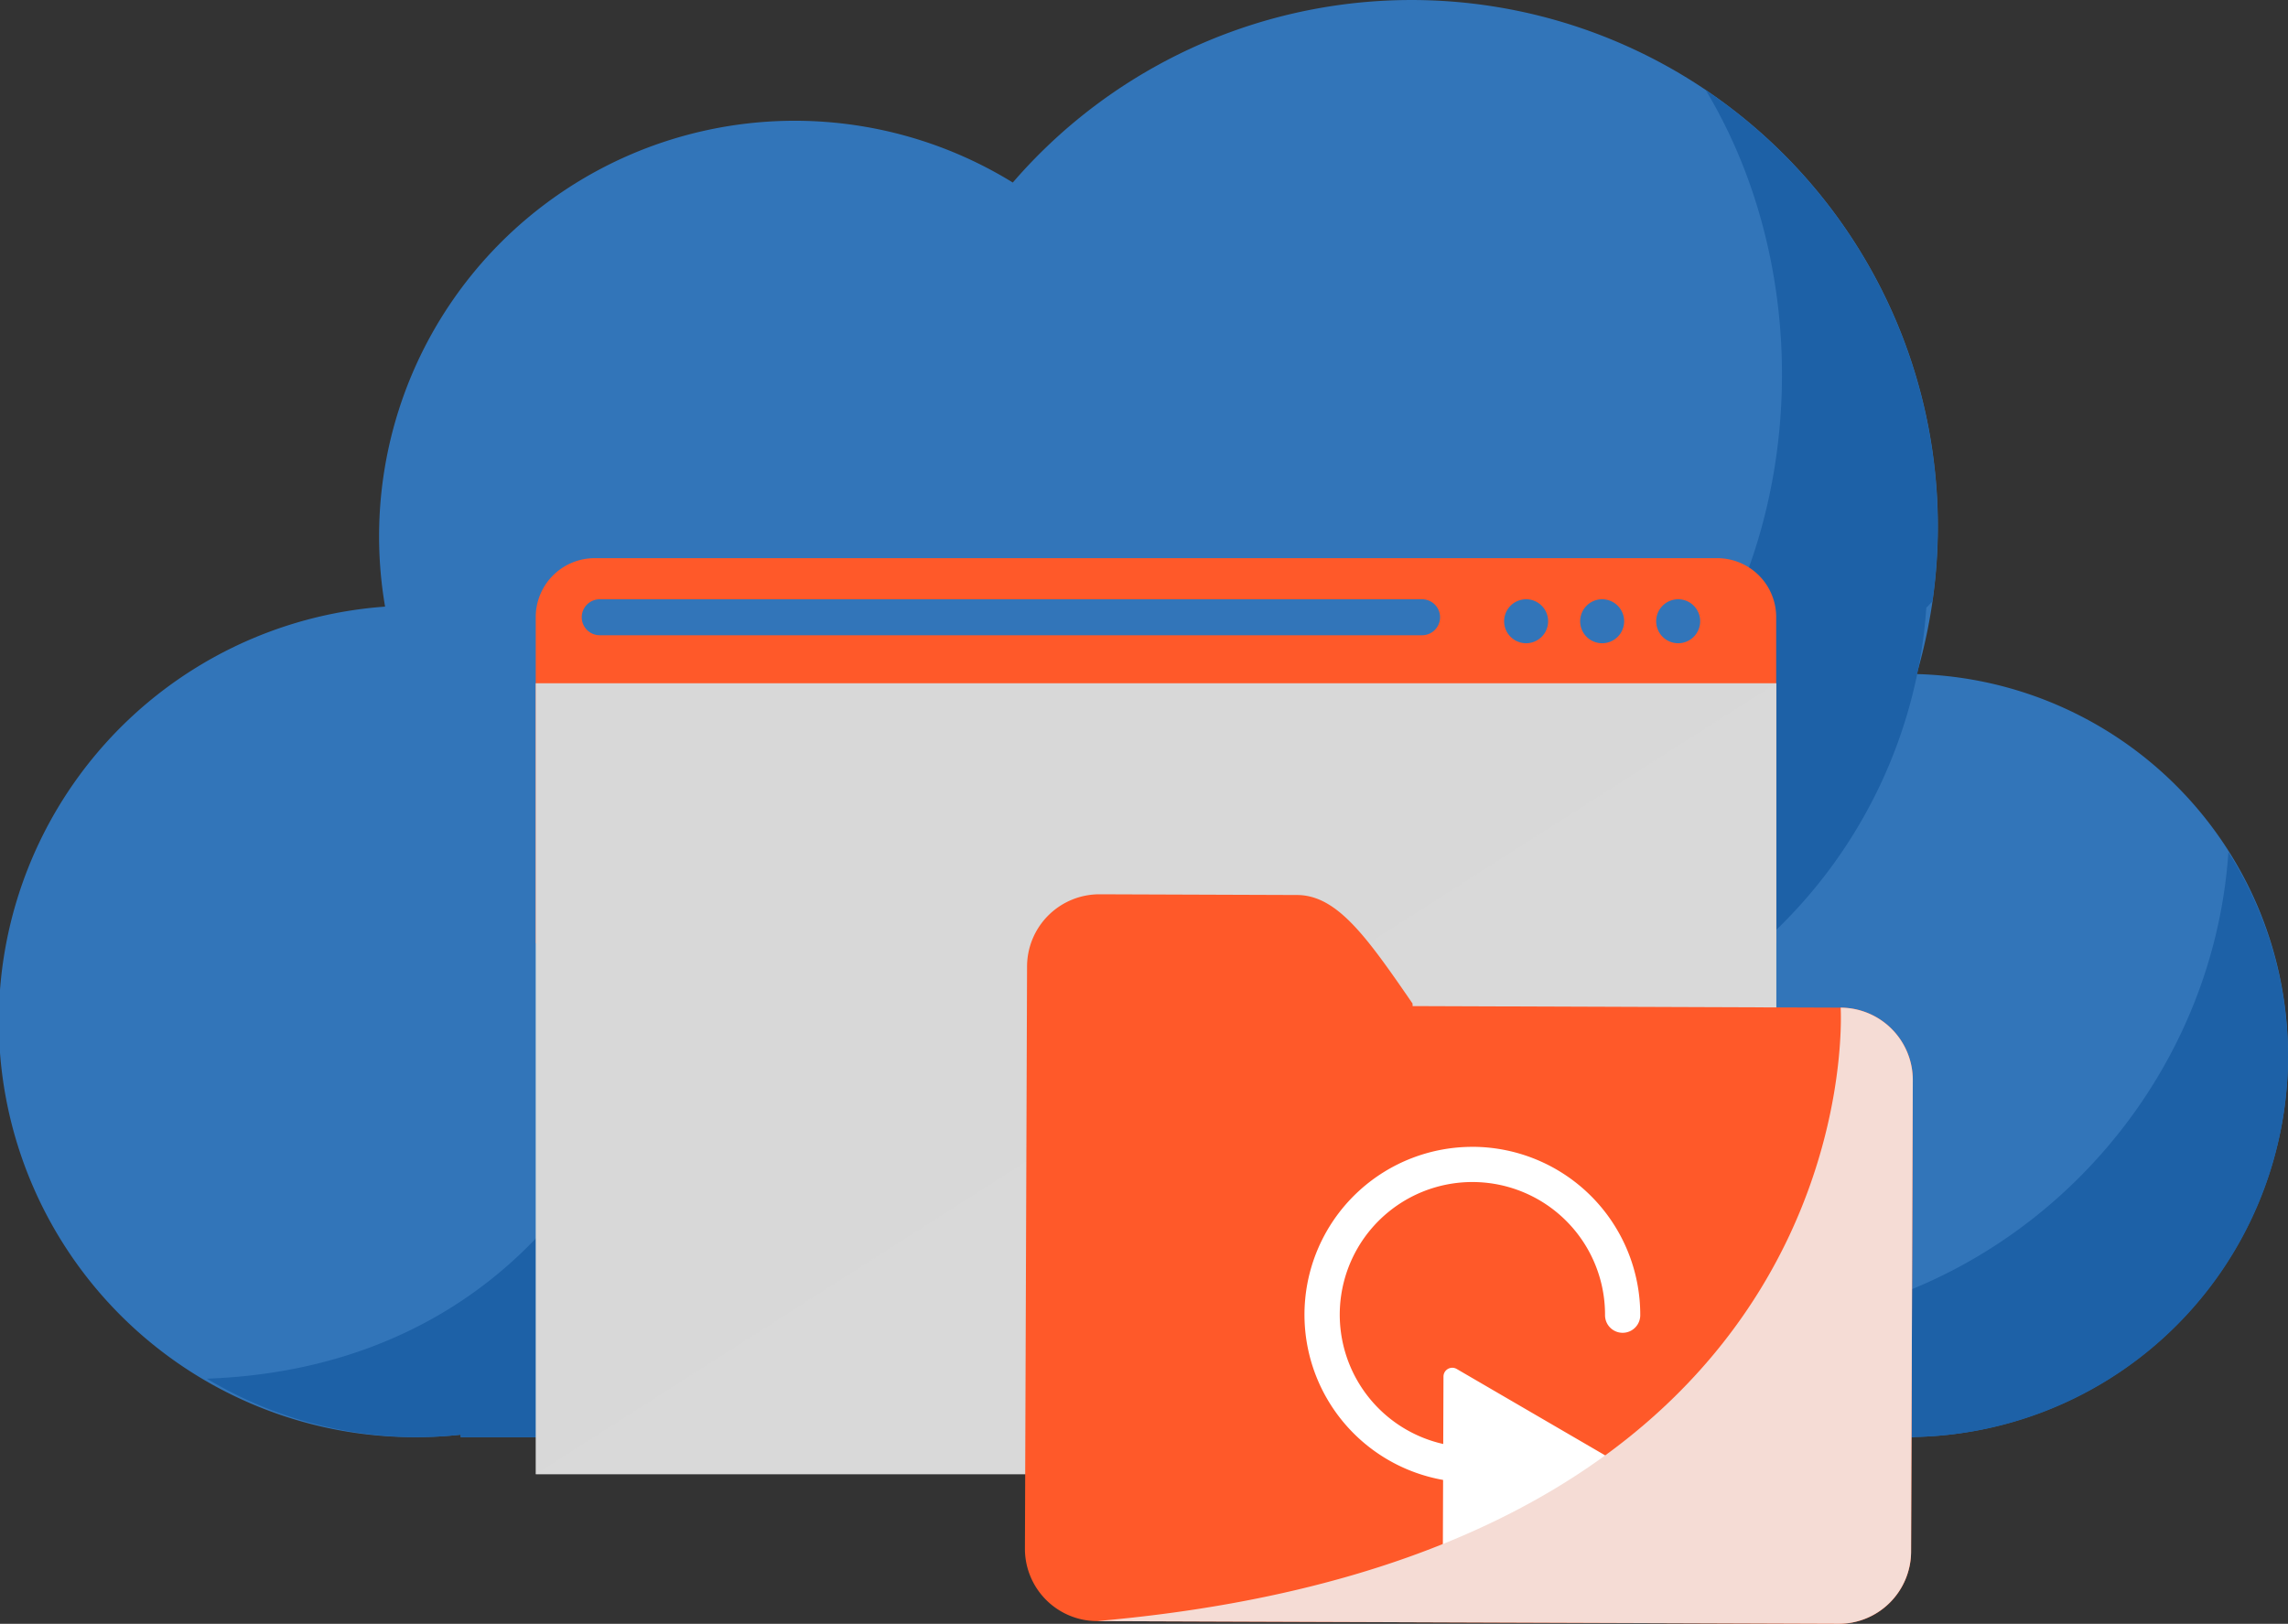<svg id="Group_17936" data-name="Group 17936" xmlns="http://www.w3.org/2000/svg" xmlns:xlink="http://www.w3.org/1999/xlink" width="228.846" height="162.461" viewBox="0 0 228.846 162.461">
  <rect x="0" y="0" width="228.846" height="162.461" fill="#333333" stroke="none"/>
  <defs>
    <clipPath id="clip-path">
      <rect id="Rectangle_18278" data-name="Rectangle 18278" width="228.846" height="162.461" fill="none"/>
    </clipPath>
    <clipPath id="clip-path-3">
      <rect id="Rectangle_18275" data-name="Rectangle 18275" width="124.073" height="79.127" fill="none"/>
    </clipPath>
    <clipPath id="clip-path-4">
      <rect id="Rectangle_18276" data-name="Rectangle 18276" width="81.591" height="61.646" fill="none"/>
    </clipPath>
  </defs>
  <g id="Group_17935" data-name="Group 17935" clip-path="url(#clip-path)">
    <g id="Group_17934" data-name="Group 17934">
      <g id="Group_17933" data-name="Group 17933" clip-path="url(#clip-path)">
        <path id="Path_20046" data-name="Path 20046" d="M228.846,105.6a38.169,38.169,0,0,0-37.136-38.16A52.657,52.657,0,0,0,101.3,18.262,41.575,41.575,0,0,0,38.516,60.693,41.6,41.6,0,0,0,41.6,143.787a40.2,40.2,0,0,0,4.478-.247v.247H191.451v-.017a38.185,38.185,0,0,0,37.4-38.169" transform="translate(0 0)" fill="#3275b9"/>
        <path id="Path_20047" data-name="Path 20047" d="M236.35,91.112c-1.77,26.142-23.869,47.439-50.4,47.439h-.53a49.854,49.854,0,0,1-33.047-12.8c4.712-7.186,12.1-12.5,22.477-16.009.019-.015.239-.371.334-.519a49.511,49.511,0,0,0,30.95-42.563c.213-.19.383-.413.6-.6a52.667,52.667,0,0,0-22.66-51.178c12.327,20.509,9.708,50.122-7.875,66.683-.17.141-.352.281-.517.428-7.994,7.311-18.98,11.985-33,11.985-.145,0-.271-.025-.422-.025a43.886,43.886,0,0,1-10.389,10.037c-1.057.768-2.1,1.527-3.232,2.2a43.587,43.587,0,0,1-4.535,2.354,44.754,44.754,0,0,1-5.531,2.031c-1.324.413-2.608.86-4.014,1.166A54.862,54.862,0,0,1,103.222,113a49.964,49.964,0,0,1-24-5.855c-4.85,19.327-19.788,35.739-45.067,36.655a41,41,0,0,0,20.908,5.849,40.353,40.353,0,0,0,4.479-.247v.247H204.915v-.017A38.075,38.075,0,0,0,236.35,91.112" transform="translate(-13.464 -5.863)" fill="#1d61a7"/>
        <path id="Path_20048" data-name="Path 20048" d="M212.517,130.708V98.077a5.9,5.9,0,0,0-5.9-5.9H94.345a5.9,5.9,0,0,0-5.9,5.9v32.63Z" transform="translate(-34.862 -36.333)" fill="#ff5929"/>
        <rect id="Rectangle_18274" data-name="Rectangle 18274" width="124.073" height="79.127" transform="translate(53.582 68.36)" fill="#d8d8d8"/>
        <g id="Group_17929" data-name="Group 17929" transform="translate(53.583 68.36)" style="mix-blend-mode: multiply;isolation: isolate">
          <g id="Group_17928" data-name="Group 17928">
            <g id="Group_17927" data-name="Group 17927" clip-path="url(#clip-path-3)">
              <path id="Path_20049" data-name="Path 20049" d="M88.444,191.963H212.517V112.836Z" transform="translate(-88.444 -112.836)" fill="#d9d9d9"/>
            </g>
          </g>
        </g>
        <path id="Path_20050" data-name="Path 20050" d="M252.722,101.163a2.2,2.2,0,1,1-2.2-2.2,2.2,2.2,0,0,1,2.2,2.2" transform="translate(-97.879 -39.007)" fill="#3275b9"/>
        <path id="Path_20051" data-name="Path 20051" d="M265.274,101.163a2.2,2.2,0,1,1-2.2-2.2,2.2,2.2,0,0,1,2.2,2.2" transform="translate(-102.827 -39.007)" fill="#3275b9"/>
        <path id="Path_20052" data-name="Path 20052" d="M277.825,101.163a2.2,2.2,0,1,1-2.2-2.2,2.2,2.2,0,0,1,2.2,2.2" transform="translate(-107.774 -39.007)" fill="#3275b9"/>
        <path id="Path_20053" data-name="Path 20053" d="M181.892,100.763a1.8,1.8,0,0,1-1.8,1.8H97.842a1.8,1.8,0,0,1,0-3.6h82.249a1.8,1.8,0,0,1,1.8,1.8" transform="translate(-37.856 -39.007)" fill="#3275b9"/>
        <path id="Path_20054" data-name="Path 20054" d="M250.8,159.027l-42.812-.156-.009-.256c-4.573-6.657-7.545-10.844-11.544-10.858l-19.746-.072a7.24,7.24,0,0,0-7.266,7.214l-.213,58.238a7.241,7.241,0,0,0,7.214,7.266l74.152.271a7.241,7.241,0,0,0,7.267-7.214l.172-47.165a7.24,7.24,0,0,0-7.214-7.267" transform="translate(-66.697 -58.212)" fill="#ff5929"/>
        <path id="Path_20055" data-name="Path 20055" d="M232.221,189.395a16.791,16.791,0,0,0-2.991,33.325l-.024,6.723a.882.882,0,0,0,.437.764.88.88,0,0,0,.881,0l14.808-8.479a.881.881,0,0,0,.005-1.525l-14.746-8.586a.88.88,0,0,0-1.323.758l-.025,6.749a13.267,13.267,0,1,1,16.184-12.893,1.761,1.761,0,1,0,3.522.013,16.81,16.81,0,0,0-16.729-16.852" transform="translate(-84.891 -74.653)" fill="#fff"/>
        <g id="Group_17932" data-name="Group 17932" transform="translate(109.727 100.815)" style="mix-blend-mode: multiply;isolation: isolate">
          <g id="Group_17931" data-name="Group 17931">
            <g id="Group_17930" data-name="Group 17930" clip-path="url(#clip-path-4)">
              <path id="Path_20056" data-name="Path 20056" d="M255.494,166.407s3.444,54.563-74.376,61.375l74.152.271a7.241,7.241,0,0,0,7.267-7.214l.172-47.165a7.24,7.24,0,0,0-7.214-7.267" transform="translate(-181.118 -166.407)" fill="#f5dcd5"/>
            </g>
          </g>
        </g>
      </g>
    </g>
  </g>
</svg>
